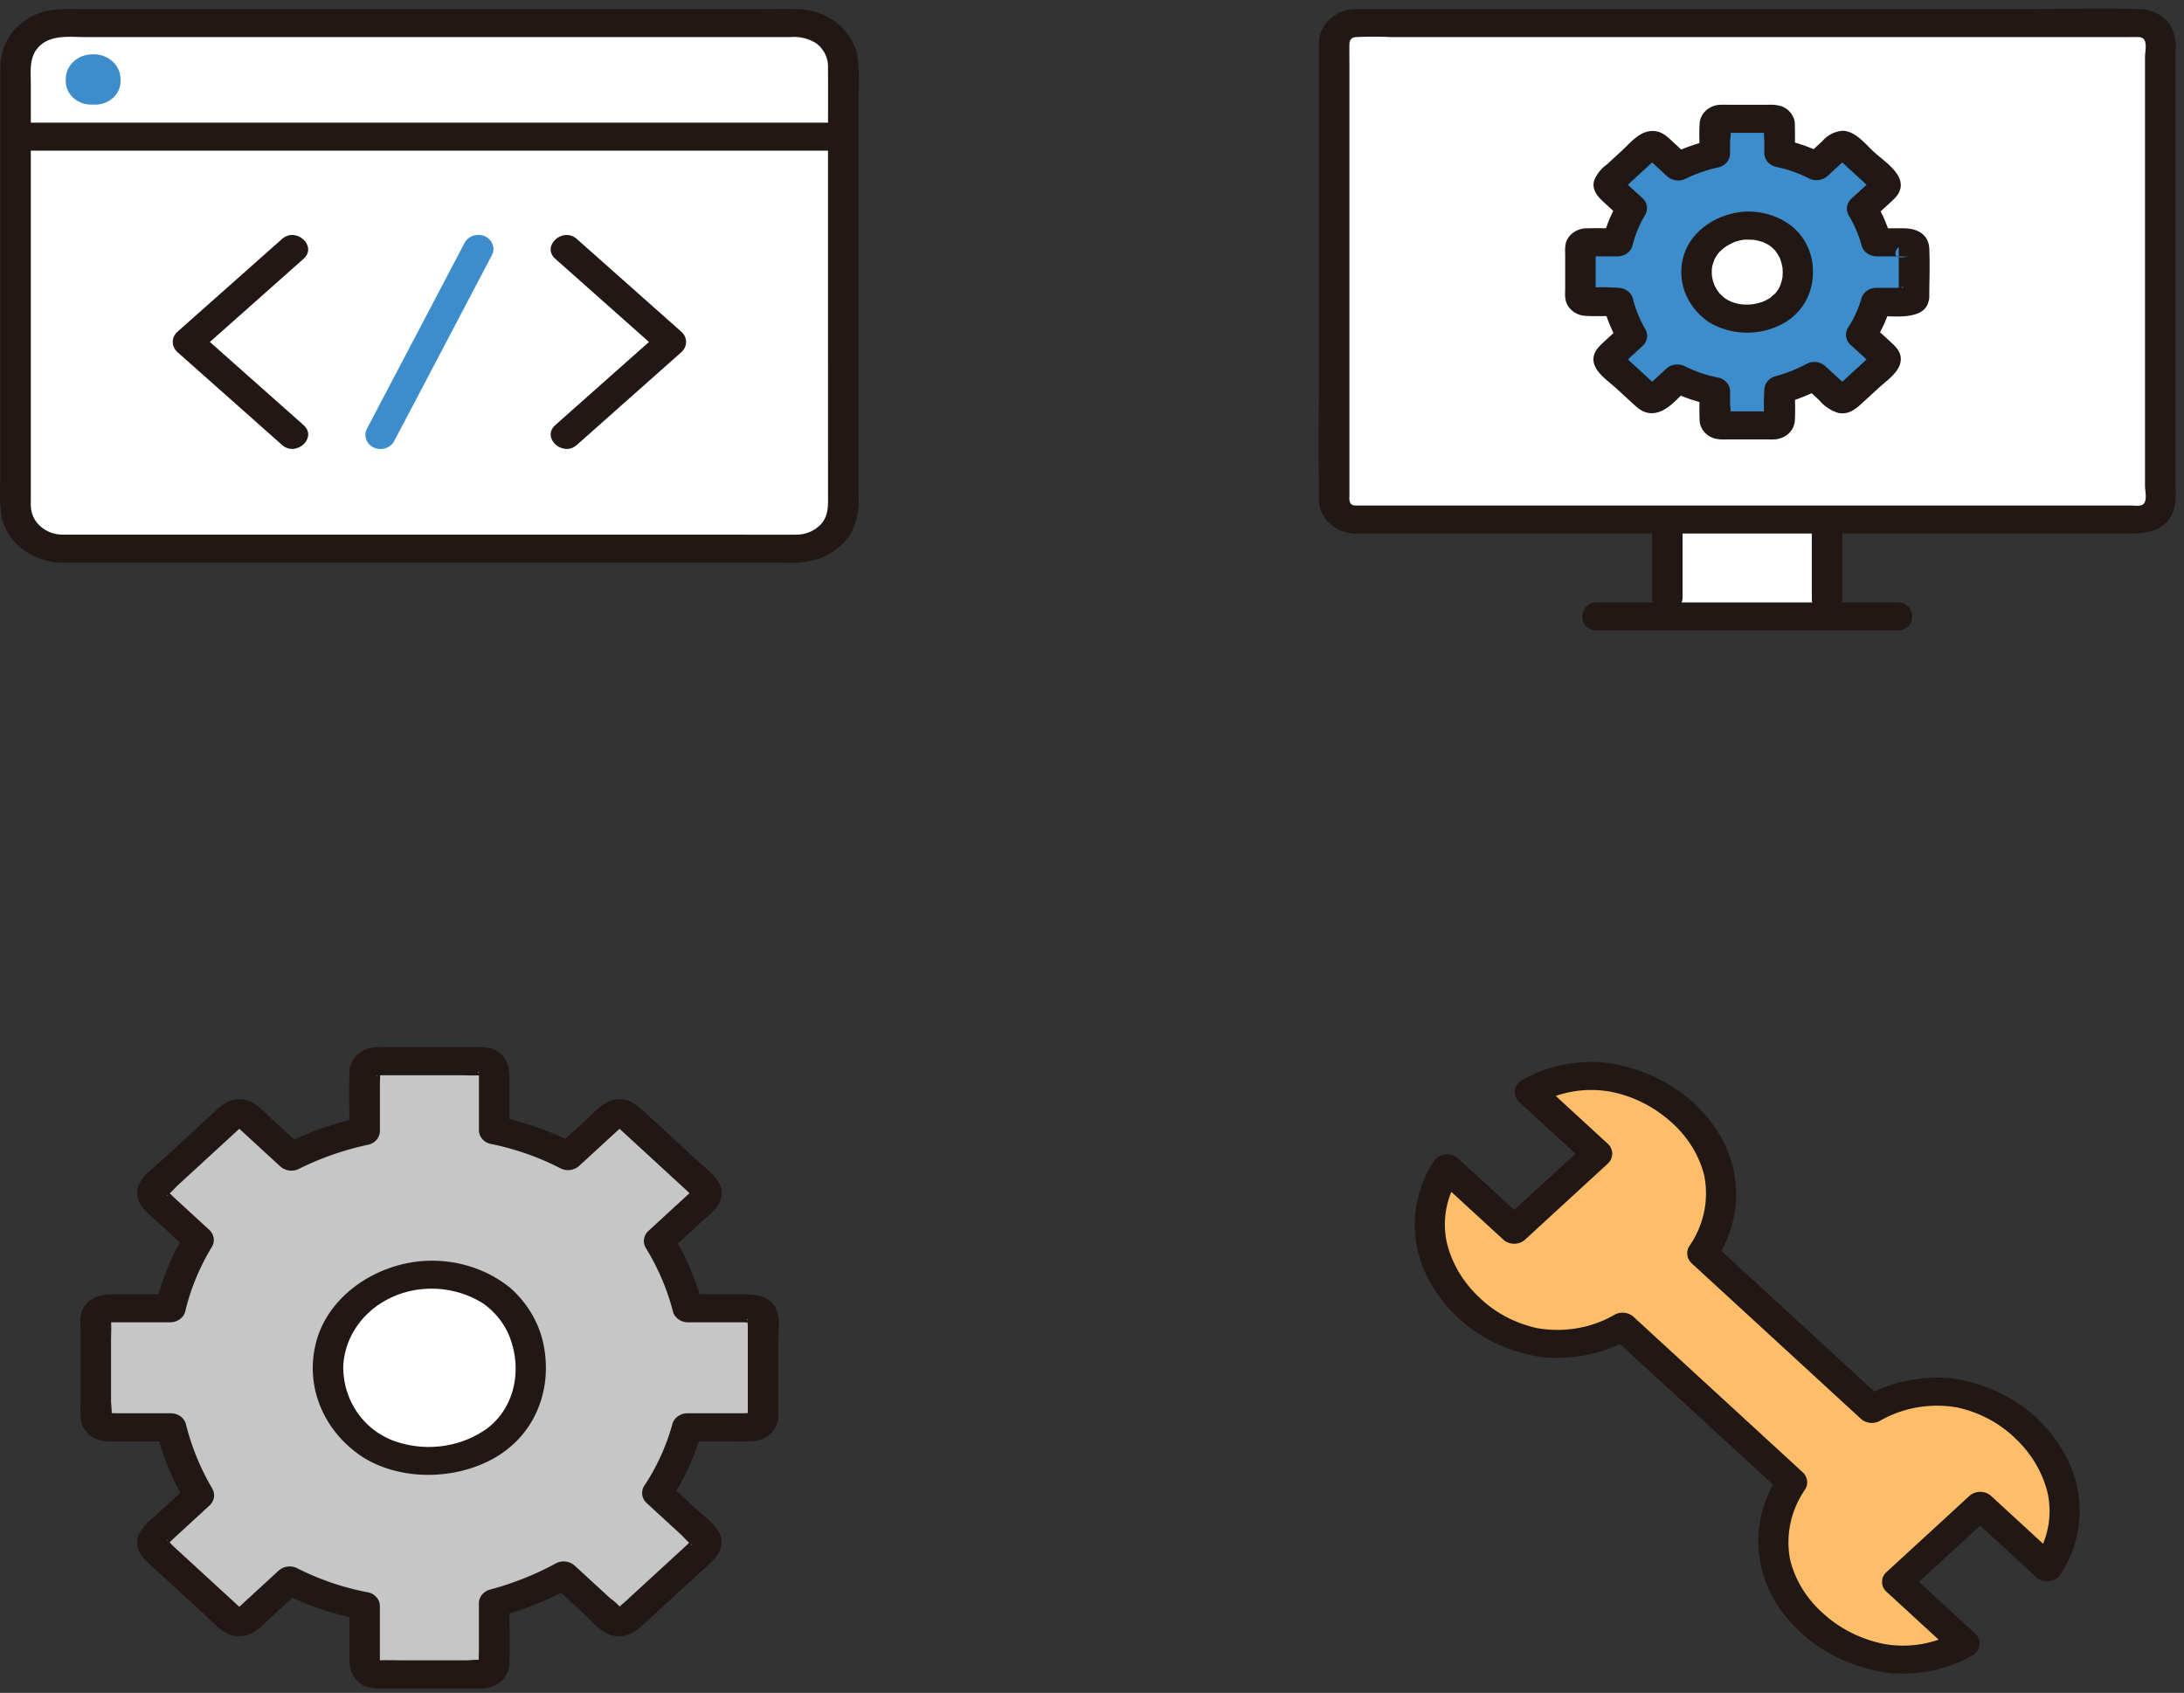 <svg xmlns="http://www.w3.org/2000/svg" width="169" height="131" fill="none"><rect width="100%" height="100%" fill="#333333" stroke="none"/><g clip-path="url(#a)"><path fill="#FEBE69" d="m146.821 122.412 5.189 4.769a9.6 9.6 0 0 1-4.532 1.255c-4.922.097-9.767-3.822-10.244-8.324-.168-1.898.335-3.795 1.434-5.41l-13.107-12.044a10.3 10.3 0 0 1-5.887 1.317c-4.9-.438-9.164-4.89-9.059-9.413a7.8 7.8 0 0 1 1.366-4.164l5.19 4.768 6.411-5.89-5.19-4.77a9.6 9.6 0 0 1 4.533-1.255c4.922-.097 9.767 3.822 10.243 8.325.168 1.898-.334 3.795-1.433 5.41l13.106 12.044a10.3 10.3 0 0 1 5.888-1.317c4.899.438 9.164 4.89 9.058 9.413a7.8 7.8 0 0 1-1.366 4.164l-5.19-4.769z"/><path fill="#211715" d="m145.986 123.179 5.189 4.769.239-1.703a8.38 8.38 0 0 1-5.69.956c-1.733-.36-3.323-1.157-4.59-2.301-1.285-1.116-2.188-2.552-2.596-4.133-.395-1.906.017-3.879 1.149-5.518.128-.207.18-.448.146-.685a1.07 1.07 0 0 0-.33-.629l-13.107-12.044a1.28 1.28 0 0 0-1.43-.169c-1.783 1.041-3.93 1.418-6.005 1.056-1.72-.375-3.283-1.205-4.497-2.385-1.245-1.165-2.112-2.626-2.504-4.219-.396-1.801-.023-3.673 1.04-5.229l-1.853.22 5.19 4.768c.223.2.523.311.834.311.312 0 .611-.112.835-.311l6.41-5.89c.217-.205.339-.48.339-.766s-.122-.561-.339-.767l-5.189-4.769-.239 1.704c1.693-.978 3.731-1.32 5.691-.957a9.84 9.84 0 0 1 4.591 2.302c1.285 1.115 2.187 2.552 2.596 4.132.394 1.907-.017 3.88-1.15 5.517a1.03 1.03 0 0 0-.146.686c.033.237.149.458.33.63l13.107 12.043c.186.167.427.273.685.304a1.3 1.3 0 0 0 .745-.134c1.783-1.041 3.93-1.419 6.005-1.057 1.72.376 3.282 1.205 4.496 2.386 1.245 1.165 2.113 2.625 2.505 4.218.396 1.801.023 3.674-1.041 5.229l1.854-.219-5.189-4.771a1.25 1.25 0 0 0-.835-.311c-.311 0-.611.111-.834.311l-6.411 5.891c-1.076.988.593 2.522 1.669 1.534l6.411-5.891h-1.672l5.189 4.769c.129.115.284.202.455.254a1.3 1.3 0 0 0 1.029-.122c.15-.09.277-.211.37-.352a9 9 0 0 0 1.486-4.924 9 9 0 0 0-1.477-4.927 11.1 11.1 0 0 0-3.558-3.569 12.3 12.3 0 0 0-4.904-1.763c-2.358-.214-4.727.291-6.742 1.437l1.43.17-13.106-12.044.184 1.314a9.1 9.1 0 0 0 1.589-5.04 9.1 9.1 0 0 0-1.507-5.062 11.54 11.54 0 0 0-3.669-3.49 12.7 12.7 0 0 0-4.943-1.706 10.9 10.9 0 0 0-6.427 1.337 1.2 1.2 0 0 0-.382.34 1.05 1.05 0 0 0-.184.459 1 1 0 0 0 .051.486c.057.157.151.3.276.418l5.192 4.77v-1.536l-6.41 5.892h1.669l-5.19-4.769a1.2 1.2 0 0 0-.455-.254 1.3 1.3 0 0 0-1.029.122c-.15.09-.277.21-.37.352a9 9 0 0 0-1.485 4.923 9 9 0 0 0 1.477 4.925 11.1 11.1 0 0 0 3.557 3.568 12.25 12.25 0 0 0 4.904 1.764c2.358.214 4.727-.291 6.742-1.438l-1.43-.169 13.106 12.044-.184-1.314a9.1 9.1 0 0 0-1.589 5.04 9.1 9.1 0 0 0 1.507 5.062 11.54 11.54 0 0 0 3.67 3.489 12.7 12.7 0 0 0 4.942 1.707c2.245.224 4.506-.246 6.426-1.337a1.15 1.15 0 0 0 .383-.339 1.02 1.02 0 0 0 .133-.946 1.1 1.1 0 0 0-.277-.418l-5.189-4.769c-1.075-.985-2.745.548-1.669 1.537"/><path fill="#C6C6C6" d="M59.046 110.45v-9.212h-5.822a18.5 18.5 0 0 0-2.227-5.208l4.033-3.706-7.09-6.513-3.979 3.656a21.2 21.2 0 0 0-5.72-2.01v-5.338H28.216v5.406a23 23 0 0 0-5.676 1.982c-1.39-1.278-3.049-2.8-4.022-3.696l-7.09 6.514 3.943 3.623a17.7 17.7 0 0 0-2.187 5.29H7.412v9.212h5.829a19.1 19.1 0 0 0 2.154 5.267l-3.966 3.645 7.089 6.514 3.893-3.578c1.81.936 3.77 1.604 5.805 1.981v5.287h10.025v-5.513a23.6 23.6 0 0 0 5.384-2.143l4.315 3.965 7.087-6.513-4.163-3.826a17.2 17.2 0 0 0 2.318-5.086z"/><path fill="#fff" d="M32.828 98.66a8.4 8.4 0 0 1 3.163.352 7.9 7.9 0 0 1 2.742 1.49c2.833 2.494 3.16 7.211.668 9.994-2.682 2.996-8.206 3.428-11.376.869s-3.566-7.287-.765-10.153c1.438-1.468 3.428-2.38 5.568-2.553"/><path fill="#211715" d="M32.828 99.744a7.5 7.5 0 0 1 4.55 1.115c1.07.758 1.844 1.815 2.203 3.012.75 2.338.205 5.093-1.912 6.688a7.7 7.7 0 0 1-3.521 1.35 7.94 7.94 0 0 1-3.784-.454c-2.472-.978-3.872-3.393-3.799-5.808.089-1.515.773-2.948 1.925-4.034s2.693-1.75 4.338-1.87c.31-.007.607-.124.827-.326s.346-.474.353-.76a1.05 1.05 0 0 0-.348-.764 1.24 1.24 0 0 0-.832-.32c-3.941.255-7.612 2.896-8.42 6.514a7.82 7.82 0 0 0 .446 4.9c.674 1.556 1.835 2.894 3.336 3.844 2.911 1.754 6.983 1.684 9.939.063 3.237-1.773 4.555-5.23 3.983-8.556-.293-1.809-1.24-3.475-2.69-4.73-1.82-1.45-4.19-2.181-6.594-2.033-1.513.063-1.521 2.232 0 2.169"/><path fill="#211715" d="M60.226 109.643v-5.793c0-.723.136-1.597-.076-2.305-.454-1.52-2.11-1.39-3.447-1.39h-3.48l1.14.797a20.2 20.2 0 0 0-2.347-5.468l-.184 1.314 2.3-2.114c.723-.665 1.717-1.325 1.715-2.36-.001-1.033-1-1.698-1.72-2.362l-2.145-1.97-1.858-1.707c-.623-.573-1.217-1.226-2.183-1.226-1.114 0-1.83.903-2.547 1.56L43.127 88.7l1.43-.17a23 23 0 0 0-6-2.119l.867 1.046v-4.142c0-1.111-.545-2.157-1.9-2.267-.414-.034-.837-.013-1.25-.013H30.65c-.504 0-1.013-.019-1.516 0a2.3 2.3 0 0 0-.82.16c-.26.104-.494.253-.689.44a1.9 1.9 0 0 0-.449.652c-.1.242-.148.5-.139.76-.04 1.491 0 2.987 0 4.478l.867-1.045a25 25 0 0 0-5.959 2.09l1.43.17-2.289-2.104c-.721-.663-1.442-1.577-2.566-1.578-.972 0-1.558.65-2.184 1.225l-1.79 1.645-2.069 1.9c-.711.655-1.77 1.346-1.849 2.342-.084 1.08.82 1.706 1.574 2.395l2.337 2.148-.184-1.315a19.3 19.3 0 0 0-2.306 5.55l1.138-.797H8.688c-1.203 0-2.324.517-2.442 1.746-.04.407-.014.822-.014 1.229v5.087c0 .463-.02.93 0 1.393.003.26.062.516.175.755.112.238.275.453.48.632.204.18.445.32.71.413.263.092.545.135.827.127 1.604.032 3.213 0 4.817 0l-1.138-.793a20.8 20.8 0 0 0 2.274 5.527l.184-1.314-2.36 2.169c-.747.685-1.658 1.323-1.577 2.395.061.809.738 1.318 1.318 1.852l1.858 1.708 2.144 1.97c.683.627 1.365 1.499 2.405 1.567 1.162.076 1.846-.744 2.589-1.427l2.307-2.121-1.43.17a22.8 22.8 0 0 0 6.087 2.09l-.867-1.046v4.15c0 1.169.672 2.165 2.058 2.223.394.017.787 0 1.18 0h5.634c.477 0 .958.018 1.435 0 .285-.005.565-.063.825-.17s.493-.261.687-.452.344-.416.441-.662.14-.507.127-.768c.033-1.514 0-3.032 0-4.546l-.868 1.044a25.7 25.7 0 0 0 5.665-2.252l-1.43-.169 2.311 2.123c.662.609 1.403 1.571 2.357 1.772 1.295.271 2.094-.65 2.91-1.398l2.216-2.038 1.928-1.771c.654-.602 1.354-1.152 1.325-2.083-.032-1.029-1.103-1.725-1.828-2.392l-2.312-2.124.185 1.315a18.7 18.7 0 0 0 2.437-5.346l-1.138.796h3.393c.504 0 1.01.016 1.513 0a2.23 2.23 0 0 0 1.487-.546c.4-.354.633-.836.65-1.345a1.05 1.05 0 0 0-.349-.765 1.24 1.24 0 0 0-.831-.32 1.26 1.26 0 0 0-.828.324c-.22.202-.346.475-.353.761.024-.247.41-.236.207-.278a2.6 2.6 0 0 0-.487 0H53.18a1.27 1.27 0 0 0-.712.226 1.1 1.1 0 0 0-.426.57 16.8 16.8 0 0 1-2.195 4.829 1.03 1.03 0 0 0 .184 1.314l1.869 1.717.876.805c.103.095.68.75.801.737-.378.039.316-.57-.118-.289a2 2 0 0 0-.264.243l-.677.622-1.599 1.468-1.787 1.642-.854.786q-.227.172-.415.381-.307.234.08.045.34.175.152.025a4.8 4.8 0 0 0-.885-.813l-.885-.814-1.869-1.717a1.25 1.25 0 0 0-.684-.303c-.258-.03-.52.016-.746.134a23 23 0 0 1-5.102 2.033 1.2 1.2 0 0 0-.62.392 1.05 1.05 0 0 0-.246.654v3.774a7 7 0 0 0 0 .772c0 .018-.018.132 0 .147-.067-.056.23-.346.295-.264-.076-.096-1.044 0-1.173 0h-5.121c-.577 0-1.161-.023-1.738 0-.303.013-.131-.056-.074.038.182.301.148.245.148-.032v-4.21a1.04 1.04 0 0 0-.244-.655 1.2 1.2 0 0 0-.623-.391 20.5 20.5 0 0 1-5.523-1.871 1.29 1.29 0 0 0-1.43.17l-1.859 1.708-.88.809-.341.313-.197.18a.25.25 0 0 1 .323-.045q.238.111-.027-.084l-.207-.19-.42-.386-.786-.723-1.71-1.569-1.472-1.352-.59-.543c-.068-.062-.443-.49-.528-.485.368-.027-.295.588.132.279q.22-.18.416-.382l.903-.83 1.896-1.744c.18-.172.296-.392.33-.629a1.03 1.03 0 0 0-.145-.685 18.7 18.7 0 0 1-2.036-5.008 1.1 1.1 0 0 0-.425-.572 1.27 1.27 0 0 0-.713-.225H9.133a6 6 0 0 0-.709 0c-.393.055.4.091.168.258.118-.085 0-1.007 0-1.146v-4.676c0-.525.035-1.062 0-1.586-.018-.266.06-.081-.041-.031-.396.197-.197.138.102.138h4.531a1.26 1.26 0 0 0 .713-.225c.205-.143.355-.343.426-.571a17.3 17.3 0 0 1 2.068-5.03c.127-.21.178-.45.144-.686a1.08 1.08 0 0 0-.33-.629l-1.879-1.727-.897-.825a5 5 0 0 0-.416-.382c-.43-.31.222.327-.128.275.113.016.728-.67.832-.765l.789-.723 1.709-1.57 1.46-1.342.63-.58c.089-.081.186-.161.27-.247.181-.188.221-.085-.056-.065q-.34-.172-.152-.022l.197.181.415.382.89.818 1.837 1.687a1.3 1.3 0 0 0 1.43.17 22.6 22.6 0 0 1 5.395-1.872 1.2 1.2 0 0 0 .622-.391c.156-.189.242-.418.244-.655v-3.75a5 5 0 0 0 0-.728c-.057-.351-.06.362-.287.157.042.037.299 0 .36 0h6.035c.553 0 1.12.031 1.672 0 .263-.015.171.003-.076-.136-.204-.115.01-.195-.041-.084a.8.8 0 0 0 0 .271v4.206c.002.237.088.466.244.655.156.188.374.325.622.39a20.8 20.8 0 0 1 5.44 1.896 1.29 1.29 0 0 0 1.43-.169l1.82-1.672.876-.806.409-.375.193-.178q.188-.15-.154.023c-.278-.017-.24-.122-.057.066.083.087.181.166.27.248l.63.58 1.529 1.404 1.712 1.574.858.788.419.385.137.126q.253.282.05-.074l.09-.198-.262.24-.415.382-.814.747-1.924 1.769c-.18.171-.296.392-.33.629-.033.236.018.477.146.685a18.1 18.1 0 0 1 2.107 4.949c.071.227.22.428.426.571.205.144.455.223.712.225h4.367q.24.022.483 0c.326-.067-.472-.096-.208-.277-.052.036 0 .487 0 .543v7.056c0 1.393 2.36 1.395 2.36-.003"/><path fill="#fff" d="M129.018 40.2v7.502h12.362V40.2z"/><path fill="#211715" d="M127.838 38.89v7.352c0 .288.124.564.345.767.222.203.522.318.835.318s.613-.114.834-.318a1.04 1.04 0 0 0 .346-.767V38.89a1.04 1.04 0 0 0-.346-.767 1.23 1.23 0 0 0-.834-.318c-.313 0-.613.115-.835.318s-.345.48-.345.767m12.361 0v7.466c0 .287.125.563.346.767.221.203.521.317.834.317s.614-.114.835-.317.346-.48.346-.767V38.89c0-.288-.125-.563-.346-.767a1.24 1.24 0 0 0-.835-.318c-.313 0-.613.115-.834.318s-.346.48-.346.767"/><path fill="#211715" d="M123.578 48.786h23.25c1.519 0 1.521-2.169 0-2.169h-23.25c-1.519 0-1.522 2.17 0 2.17"/><path fill="#fff" d="M104.865 40.2h60.679c.214 0 .425-.038.622-.113a1.6 1.6 0 0 0 .527-.325q.228-.21.352-.485c.081-.181.123-.376.122-.572q-.004-17.714-.004-35.424 0-.297-.123-.572a1.5 1.5 0 0 0-.353-.485 1.6 1.6 0 0 0-.528-.324 1.8 1.8 0 0 0-.622-.114h-60.673c-.214 0-.425.039-.623.114a1.6 1.6 0 0 0-.527.324 1.5 1.5 0 0 0-.353.485 1.4 1.4 0 0 0-.123.572V38.71c.001.396.173.775.478 1.055s.718.437 1.149.437"/><path fill="#211715" d="M104.865 41.285h59.938c1.255 0 2.443-.168 3.148-1.258.333-.619.47-1.312.396-1.999V3.96a3.4 3.4 0 0 0-.439-2.06 2.8 2.8 0 0 0-1.032-.874 3.1 3.1 0 0 0-1.359-.322c-2.986-.096-5.995 0-8.983 0h-51.053c-.205 0-.411-.007-.616 0a3.1 3.1 0 0 0-1.109.233 2.9 2.9 0 0 0-.924.61 2.6 2.6 0 0 0-.597.89 2.5 2.5 0 0 0-.177 1.032c-.01 1.463 0 2.926 0 4.39v17.988c0 4.225-.032 8.45 0 12.675-.015.351.045.702.178 1.032s.336.632.598.89c.261.257.575.464.924.609a3.1 3.1 0 0 0 1.108.234c1.518.07 1.514-2.099 0-2.169-.531-.024-.447-.527-.447-.878V4.936c0-.492-.009-.985 0-1.476.005-.326.087-.546.492-.588q1.372-.069 2.744 0h56.824c.322 0 .651-.016.973 0a.57.57 0 0 1 .399.12c.322.296.131 1.027.131 1.419v33.168c0 .386.194 1.139-.129 1.431-.215.195-.673.108-.945.108h-60.043c-1.519-.002-1.522 2.167 0 2.167"/><path fill="#3D8DCC" d="M148.11 23.359v-4.607h-2.911a9.3 9.3 0 0 0-1.115-2.603l2.016-1.853-3.544-3.257-1.989 1.828a10.6 10.6 0 0 0-2.86-1.005V9.194h-5.012v2.703c-.992.207-1.947.54-2.838.99l-2.011-1.848-3.545 3.257 1.972 1.812a8.8 8.8 0 0 0-1.094 2.644h-2.886v4.607h2.915c.222.92.585 1.806 1.077 2.634l-1.984 1.822 3.545 3.257 1.947-1.79a10.4 10.4 0 0 0 2.901.99v2.646h5.013V30.16a11.8 11.8 0 0 0 2.691-1.071l2.158 1.982 3.544-3.257-2.081-1.912a8.6 8.6 0 0 0 1.159-2.544z"/><path fill="#fff" d="M135.001 17.463a4.2 4.2 0 0 1 1.58.177c.508.159.975.412 1.371.744a3.73 3.73 0 0 1 1.165 2.443 3.65 3.65 0 0 1-.832 2.555c-.707.727-1.691 1.177-2.749 1.258a4.4 4.4 0 0 1-2.938-.824c-.769-.634-1.239-1.52-1.311-2.467a3.47 3.47 0 0 1 .928-2.61c.72-.734 1.715-1.19 2.786-1.276"/><path fill="#211715" d="M135.001 18.548c.224-.01.443 0 .668.009.344.017-.207-.057.124.017.071.016.144.027.215.045.106.024.21.06.315.085.317.078-.169-.094.124.042q.298.133.567.31c-.187-.13.095.089.105.097q.1.089.191.181.061.063.118.13c-.181-.21.003.016.029.054q.147.217.265.447c-.018-.034-.084-.211-.012-.022q.063.161.116.325c.042.14.071.28.101.42.061.28-.005-.23.005.055.003.086.013.172.015.258.003.145-.007.287-.015.431-.017.286.057-.226-.006.053q-.036.17-.079.334-.061.205-.144.403c.103-.253-.008.005-.033.05a3 3 0 0 1-.136.22c-.031.047-.067.093-.098.14-.156.23.163-.146-.04.046-.134.128-.285.245-.418.373-.117.113.227-.13-.012.004-.076.043-.147.09-.227.133-.129.07-.263.13-.399.189.272-.116 0-.005-.054.012a5 5 0 0 1-.792.176c.315-.045.011-.007-.049-.004q-.135.009-.272.009c-.152 0-.301-.013-.453-.021.311.017.022 0-.044-.01a4 4 0 0 1-.436-.099c-.057-.016-.426-.152-.138-.034a4 4 0 0 1-.398-.188c-.077-.042-.15-.09-.226-.135-.245-.146.163.155-.043-.035-.112-.104-.231-.2-.337-.31-.034-.035-.206-.263-.049-.05q-.107-.141-.203-.288c-.034-.053-.238-.452-.127-.201a3.5 3.5 0 0 1-.174-.485c-.021-.076-.091-.505-.058-.212a4 4 0 0 1-.026-.55c0-.07.01-.14.013-.21q.022-.187-.009.036.015-.084.033-.166c.037-.168.095-.325.147-.488.087-.264-.117.19.023-.054.058-.1.112-.202.176-.3l.101-.144q.116-.147-.016.011.06-.068.123-.132.218-.225.473-.412c-.186.135.105-.063.119-.071q.187-.112.385-.208c-.017.008.312-.135.162-.076q-.11.04.065-.022.104-.035.209-.065a4 4 0 0 1 .531-.113q-.205.026.005.008c.313 0 .613-.114.834-.318a1.04 1.04 0 0 0 .346-.767 1.04 1.04 0 0 0-.346-.767 1.23 1.23 0 0 0-.834-.317c-2.221.148-4.323 1.6-4.78 3.66a4.43 4.43 0 0 0 .248 2.783 4.9 4.9 0 0 0 1.892 2.184 5.8 5.8 0 0 0 2.775.737 5.8 5.8 0 0 0 2.793-.679c1.862-1.007 2.606-2.962 2.289-4.864a4.45 4.45 0 0 0-1.471-2.615 5.3 5.3 0 0 0-1.742-.947 5.6 5.6 0 0 0-2.004-.256c-.313 0-.613.114-.835.317s-.345.48-.345.767.124.564.345.767c.222.203.522.318.835.318z"/><path fill="#211715" d="M149.29 22.956c0-1.235.057-2.482 0-3.715-.049-1.085-.893-1.573-1.984-1.573h-2.107l1.138.796c-.269-1-.684-1.963-1.232-2.862l-.185 1.314 1.245-1.145c.42-.386.864-.753.914-1.331.099-1.11-1.309-1.982-2.084-2.694-.649-.597-1.436-1.627-2.438-1.627-.3.028-.591.113-.854.249s-.493.32-.675.541l-1.295 1.19 1.43-.17a12.5 12.5 0 0 0-3.142-1.114l.867 1.047c0-.711.024-1.425 0-2.136a1.45 1.45 0 0 0-.255-.9 1.65 1.65 0 0 0-.771-.604 3.1 3.1 0 0 0-1.047-.114h-2.917c-.251 0-.508-.014-.759 0a1.74 1.74 0 0 0-1.135.45 1.48 1.48 0 0 0-.488 1.045c-.049.758 0 1.532 0 2.293l.866-1.046a13.7 13.7 0 0 0-3.12 1.1l1.43.17-1.169-1.075c-.443-.407-.856-.856-1.519-.904-1.088-.082-1.831.904-2.526 1.543l-1.141 1.048c-.461.326-.806.77-.992 1.277-.164.7.273 1.194.778 1.657l1.316 1.21-.185-1.314c-.552.91-.96 1.888-1.212 2.903l1.138-.796c-.774 0-1.554-.026-2.328 0a1.8 1.8 0 0 0-1.032.278 1.57 1.57 0 0 0-.64.795 3 3 0 0 0-.065.87v2.643c0 .232-.015.468 0 .7.013.394.19.769.495 1.046.304.278.714.437 1.143.445.813.043 1.642 0 2.459 0l-1.142-.8a11.3 11.3 0 0 0 1.196 2.893l.185-1.315-1.255 1.154c-.442.406-.894.813-.894 1.436 0 .926 1.119 1.644 1.77 2.24l1.143 1.05c.428.394.833.818 1.475.866 1.218.09 2.164-1.208 2.939-1.921l-1.43.17c.997.506 2.07.877 3.184 1.099l-.866-1.046c0 .716-.036 1.44 0 2.156-.01.344.106.682.331.959.224.276.543.475.905.565q.456.077.92.05h2.929c.221 0 .448.012.668 0a1.75 1.75 0 0 0 1.141-.46 1.48 1.48 0 0 0 .479-1.055c.044-.772 0-1.555 0-2.327l-.869 1.048a14 14 0 0 0 2.974-1.18l-1.43-.17q.615.563 1.229 1.13c.369.446.873.781 1.45.964.772.152 1.298-.251 1.803-.715l1.285-1.18c.708-.652 1.838-1.366 1.748-2.386-.054-.603-.541-.984-.975-1.386l-1.251-1.15.184 1.315a10.2 10.2 0 0 0 1.279-2.801l-1.138.796c1.264 0 3.786.412 4.069-1.2a1.04 1.04 0 0 0-.124-.817 1.2 1.2 0 0 0-.7-.517 1.28 1.28 0 0 0-.895.106 1.1 1.1 0 0 0-.557.652c.17-.97 1.01-.329.585-.393a2 2 0 0 0-.299 0h-2.079a1.27 1.27 0 0 0-.712.226 1.1 1.1 0 0 0-.426.57 8.2 8.2 0 0 1-1.04 2.284 1.03 1.03 0 0 0 .184 1.315l.899.822.423.389.202.185q.211.224.076.036v-.577q.17-.197.05-.08l-.14.128-.324.298-.707.65-.783.72-.431.395c-.071.065-.408.26-.205.223h.628c.216.038-.111-.136-.191-.208l-.516-.471-.934-.859a1.25 1.25 0 0 0-.684-.303c-.258-.03-.52.016-.746.133a11.2 11.2 0 0 1-2.41.962 1.2 1.2 0 0 0-.62.393 1.05 1.05 0 0 0-.246.653q-.072 1.127 0 2.253c.06.455 1.086-.51.669-.58a3 3 0 0 0-.422 0h-2.971c-.168 0-.345-.015-.511 0-.59.05.729.176.583.652q.078-.602 0-1.204v-1.008a1.04 1.04 0 0 0-.245-.655 1.2 1.2 0 0 0-.622-.39 10 10 0 0 1-2.62-.881 1.3 1.3 0 0 0-.746-.133c-.257.03-.497.136-.684.302l-.853.784-.374.343c-.078.072-.411.254-.2.217h.627q.147.083.006-.03l-.211-.193-.431-.396-.783-.72-.707-.65-.324-.297-.096-.088q-.181-.18.007.04v.577q-.096.142.029.008l.216-.199.384-.353.871-.8c.18-.171.295-.392.328-.629a1.04 1.04 0 0 0-.143-.685 9.1 9.1 0 0 1-.959-2.375 1.1 1.1 0 0 0-.425-.571 1.27 1.27 0 0 0-.713-.225 16 16 0 0 0-2.409 0c-.408.066.608 1.026.676.597a2.5 2.5 0 0 0 0-.37V19.73a2.6 2.6 0 0 0 0-.428c-.094-.508-.497.64-.71.535q.248.034.497 0h1.918c.257-.002.507-.08.712-.224s.355-.344.426-.572a8.5 8.5 0 0 1 .974-2.385 1.04 1.04 0 0 0-.184-1.315l-.862-.791-.381-.351c-.076-.07-.284-.381-.246-.191v.576q-.09.134.032.005l.21-.193.431-.396.783-.72.708-.65.324-.298.095-.087q.195-.167-.043.007h-.628q-.162-.1-.021.014l.201.185.43.395.88.809a1.3 1.3 0 0 0 1.43.17 11 11 0 0 1 2.557-.882c.248-.065.466-.202.622-.39.156-.19.242-.419.245-.656v-.984a4 4 0 0 0 0-1.256c-.123-.302-.541.748-.738.621.022.014.082-.008.107 0q.233.03.468 0h2.976q.234.016.468 0c.492-.076-.567-.94-.63-.622a6.7 6.7 0 0 0 0 1.238v.969c.004.237.09.466.248.655.157.188.376.324.624.388.902.183 1.77.485 2.579.896a1.295 1.295 0 0 0 1.43-.17l.871-.801.424-.389c.085-.078.4-.234.173-.194h-.627c-.189-.033-.124-.079.051.082l.324.298.707.65.784.72.431.396c.07.065.282.375.242.188v-.575q.11-.148-.015-.019l-.201.186-.43.394-.885.813a1.08 1.08 0 0 0-.329.63 1.03 1.03 0 0 0 .144.684c.446.737.78 1.526.995 2.345.071.228.22.428.425.572s.455.222.713.225h1.759q.352.037.705 0c-1.758.438-.639-1.077-.733-.579q-.015.158 0 .317v3.381c-.003 1.395 2.357 1.397 2.357 0"/><path fill="#fff" d="M4.82 42.457h56.822c.474 0 .943-.085 1.382-.252a3.7 3.7 0 0 0 1.171-.719c.336-.308.602-.674.783-1.077s.275-.834.274-1.27L65.25 5.104c0-.435-.093-.867-.275-1.27a3.3 3.3 0 0 0-.782-1.076 3.7 3.7 0 0 0-1.172-.719 3.9 3.9 0 0 0-1.382-.252H4.816c-.474 0-.944.086-1.382.253a3.7 3.7 0 0 0-1.172.72 3.3 3.3 0 0 0-.782 1.077 3.1 3.1 0 0 0-.274 1.27v34.03c.003.88.385 1.723 1.062 2.345a3.8 3.8 0 0 0 2.552.975"/><path fill="#211715" d="M4.82 43.542h55.785a7.9 7.9 0 0 0 2.793-.314c1.032-.373 1.891-1.062 2.434-1.95a5.5 5.5 0 0 0 .6-2.977V7.317a15.4 15.4 0 0 0-.103-3.114c-.236-.991-.834-1.879-1.694-2.516a5.12 5.12 0 0 0-3.037-.984c-1.166-.017-2.335 0-3.502 0H5.946c-.705-.03-1.412.002-2.11.096a4.8 4.8 0 0 0-2.673 1.466A4.42 4.42 0 0 0 .025 5.283c-.013 3.373 0 6.746 0 10.119v21.657a13.7 13.7 0 0 0 .122 3.051 4.45 4.45 0 0 0 1.694 2.454 5.13 5.13 0 0 0 2.978.977c1.52.033 1.52-2.136 0-2.169a2.58 2.58 0 0 1-1.719-.67 2.18 2.18 0 0 1-.715-1.586c-.005-.268 0-.537 0-.806V6.545c0-1.05-.172-2.204.713-3.017.947-.873 2.382-.656 3.609-.656h54.427a3.2 3.2 0 0 1 2.044.492c.288.223.517.503.672.819.154.316.23.66.22 1.005.018 2.089 0 4.177 0 6.265l.003 26.764c0 .831.07 1.649-.535 2.336-.247.268-.556.48-.906.623-.349.142-.728.21-1.11.197-1.557.011-3.114 0-4.672 0H4.82c-1.521 0-1.525 2.169 0 2.169"/><path fill="#211715" d="M1.698 11.66H64.76c1.52 0 1.522-2.17 0-2.17H1.698c-1.52 0-1.522 2.17 0 2.17"/><path fill="#3D8DCC" d="M7.208 4.205a2.2 2.2 0 0 0-.812.135 2.1 2.1 0 0 0-.69.415 1.9 1.9 0 0 0-.458.63c-.106.236-.158.49-.155.745a1.7 1.7 0 0 0 .114.77c.097.247.252.47.453.657.2.186.443.33.71.423s.553.13.838.111c.285.02.571-.016.84-.107.268-.092.51-.236.712-.423.201-.186.356-.411.453-.658s.134-.511.11-.773a1.8 1.8 0 0 0-.155-.745 1.9 1.9 0 0 0-.458-.63 2.1 2.1 0 0 0-.69-.416 2.2 2.2 0 0 0-.812-.134"/><path fill="#211715" d="m21.821 18.494-8.113 7.2c-.218.206-.34.481-.34.768 0 .286.122.561.34.767l8.114 7.2c1.094.971 2.766-.56 1.668-1.533l-8.113-7.201v1.534l8.114-7.202c1.094-.971-.576-2.504-1.67-1.533m21.147 1.533 8.113 7.202v-1.534l-8.114 7.201c-1.094.972.576 2.505 1.67 1.534l8.113-7.201c.218-.205.34-.48.34-.767s-.122-.562-.34-.767l-8.114-7.201c-1.093-.97-2.764.561-1.669 1.533"/><path fill="#3D8DCC" d="m35.993 18.713-7.567 14.402c-.15.25-.19.544-.11.82.078.276.27.514.534.664.27.143.592.182.894.11.302-.073.56-.252.72-.499l7.567-14.402c.15-.25.19-.544.111-.82a1.13 1.13 0 0 0-.534-.664 1.28 1.28 0 0 0-.894-.109 1.2 1.2 0 0 0-.721.498"/></g><defs><clipPath id="a"><path fill="#fff" d="M0 .66h168.345v130H0z"/></clipPath></defs></svg>